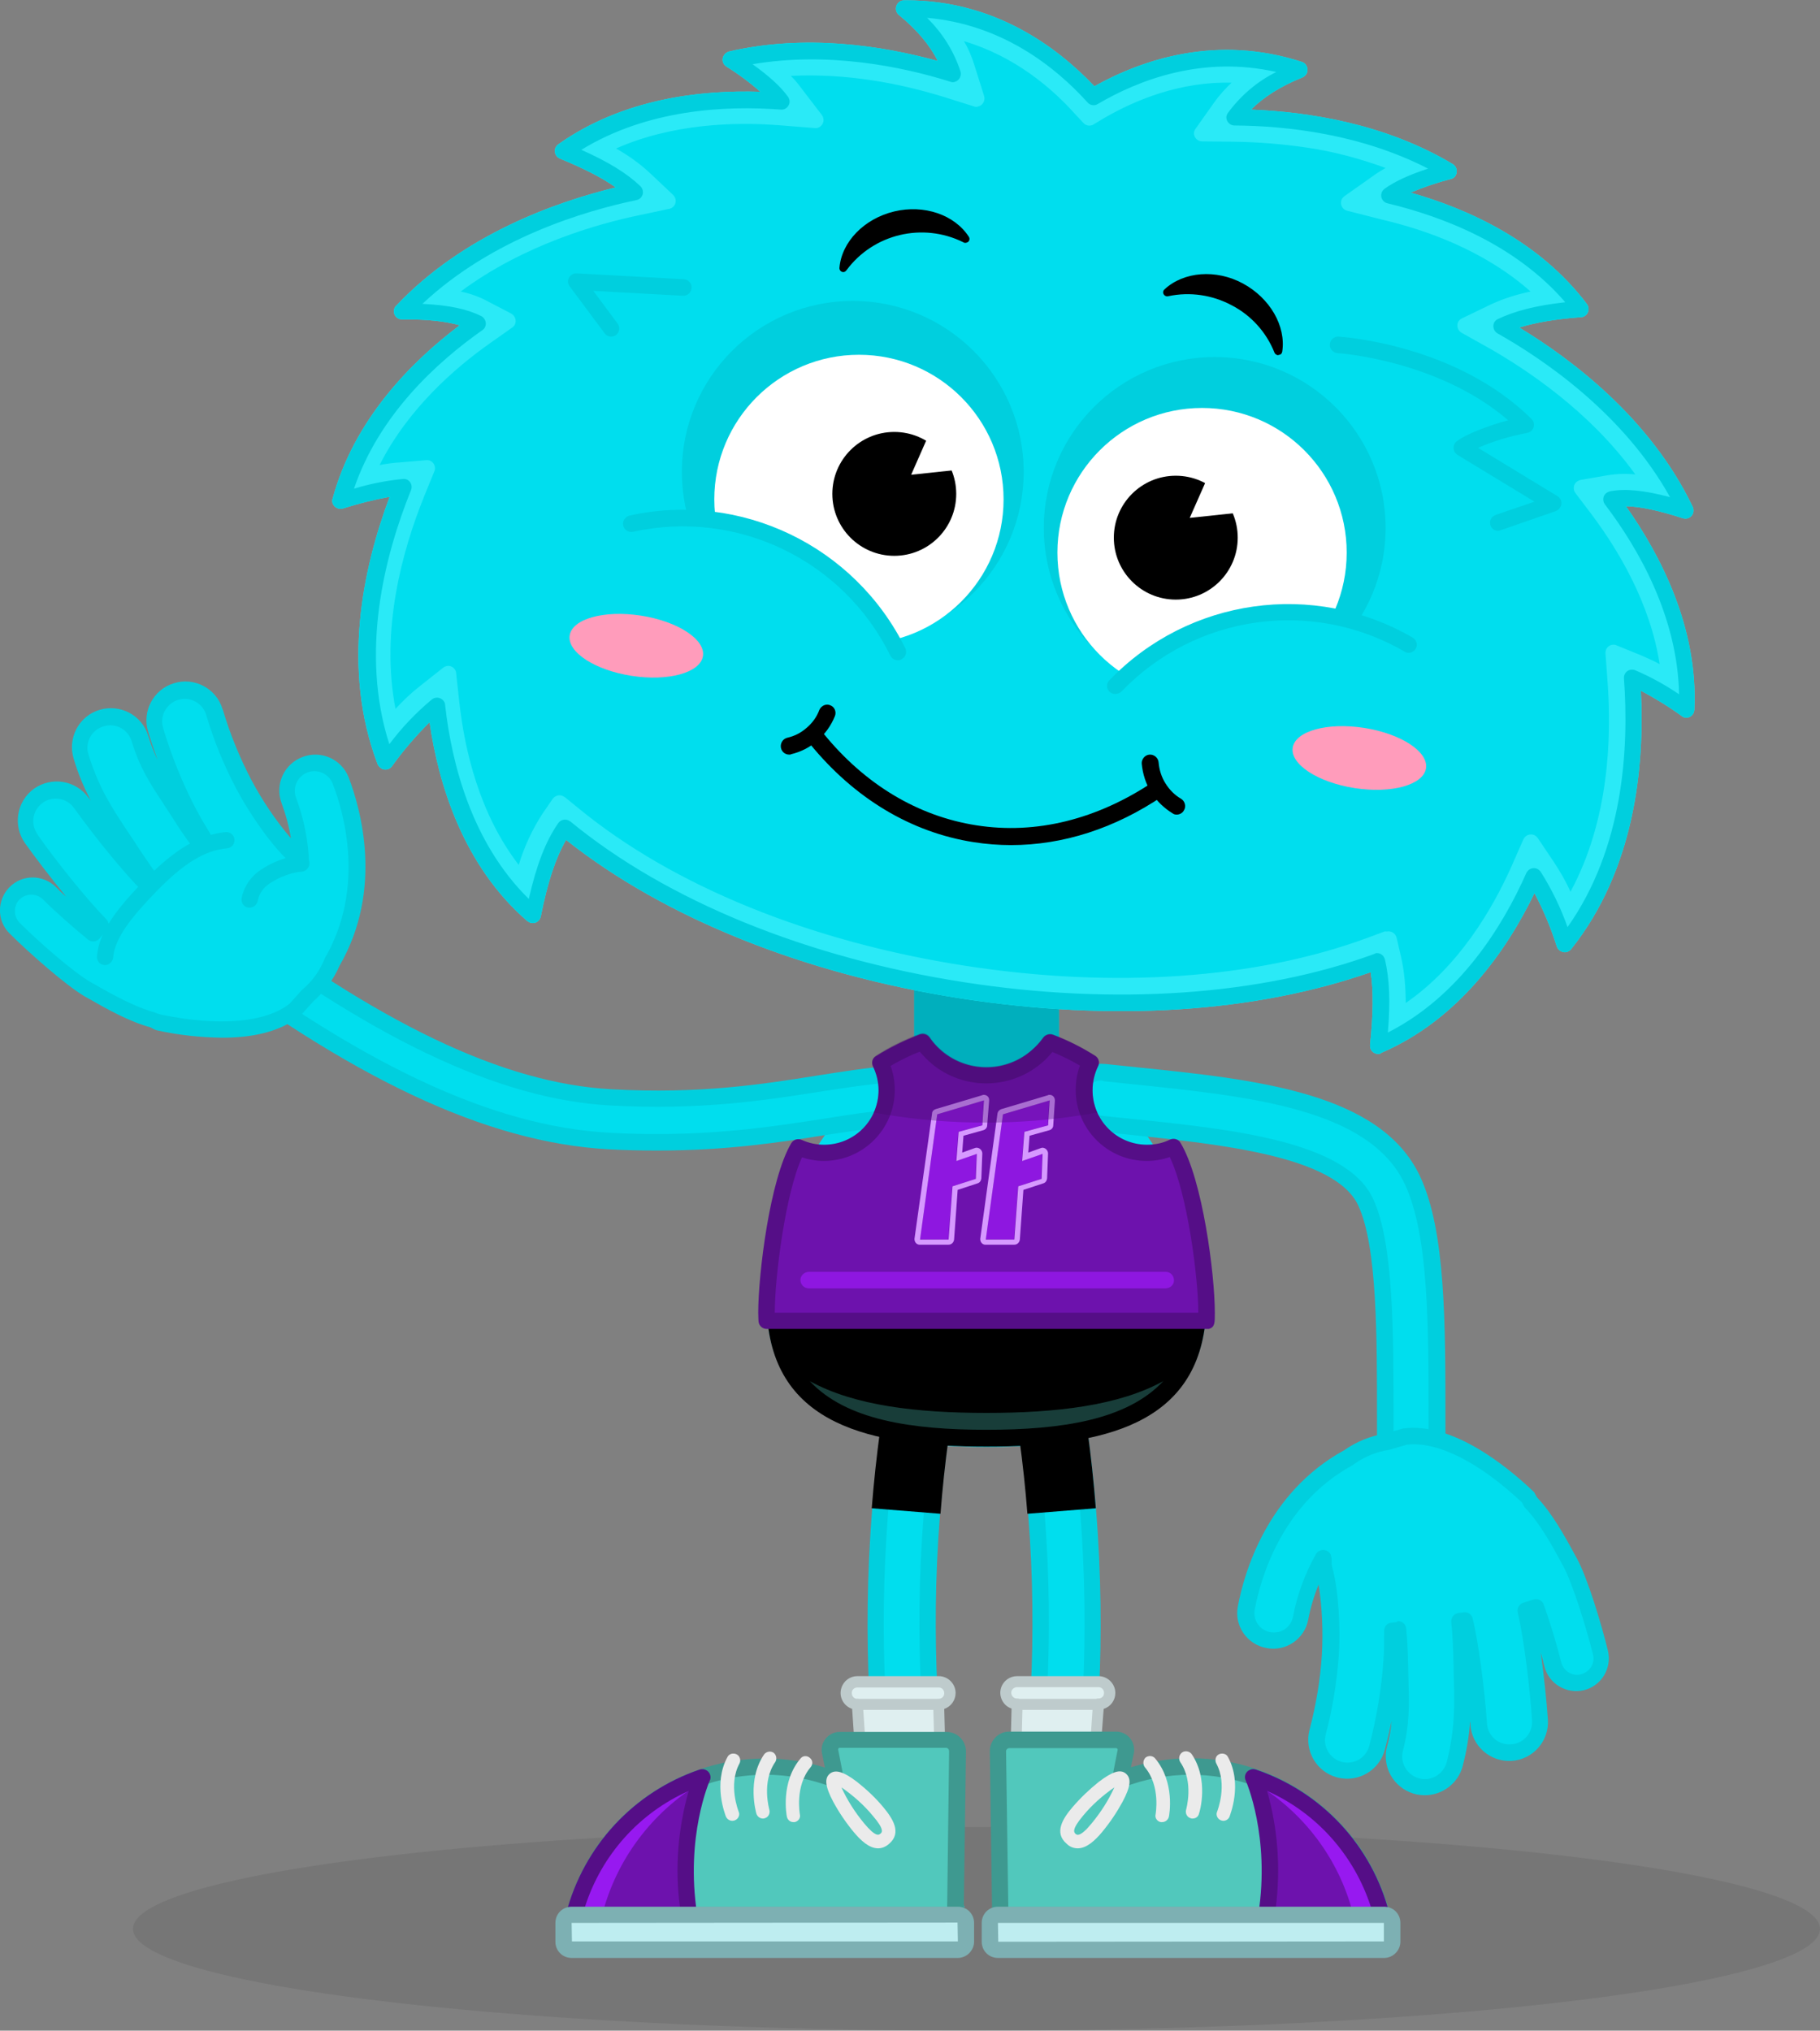 <?xml version="1.0" encoding="utf-8"?>
<!-- Generator: Adobe Illustrator 25.4.1, SVG Export Plug-In . SVG Version: 6.00 Build 0)  -->
<svg version="1.1" id="Layer_1" xmlns="http://www.w3.org/2000/svg" xmlns:xlink="http://www.w3.org/1999/xlink" x="0px" y="0px"
	 viewBox="0 0 561.2 626.2" style="enable-background:new 0 0 561.2 626.2;" xml:space="preserve">
<rect x="0" y="0" width="561.2" height="626.2" fill="#808080" stroke="none"/>
<style type="text/css">
	.st0{fill:#00DEEE;}
	.st1{fill:#00CFDE;}
	.st2{fill:#00AFBD;}
	.st3{opacity:8.000000e-02;enable-background:new    ;}
	.st4{fill:#183D39;}
	.st5{fill:#6D12AD;}
	.st6{fill:#8E17E0;}
	.st7{fill:#D699FF;}
	.st8{fill:#550E87;}
	.st9{fill:#2AEAF7;}
	.st10{fill:#FFFFFF;}
	.st11{fill:#FF9CBB;}
	.st12{opacity:0.3;}
	.st13{clip-path:url(#SVGID_00000036212813417414504050000007669580489845563322_);}
	.st14{fill:#3F0A63;}
	.st15{fill:#DFEFF0;}
	.st16{fill:#BECBCC;}
	.st17{fill:#51C8BC;}
	.st18{fill:#3E9990;}
	.st19{fill:#EBEBEB;}
	.st20{fill:#9719F0;}
	.st21{fill:#BEEDF0;}
	.st22{fill:#7DB0B3;}
</style>
<g>
	<path id="Path_5474" class="st0" d="M372,401.4c0,36.3-30.4,44.8-67.8,44.8s-67.8-8.4-67.8-44.8s33.5-83.8,67.8-83.8
		C337.2,317.6,372,365.1,372,401.4z"/>
	<rect id="Rectangle_503" x="284.4" y="302.7" class="st0" width="39.6" height="105.8"/>
	<path id="Path_5475" class="st1" d="M324,411.1h-39.6c-1.4,0-2.5-1.1-2.5-2.5V302.7c0-1.4,1.1-2.5,2.5-2.5H324
		c1.4,0,2.5,1.1,2.5,2.5l0,0v105.9C326.5,410,325.4,411.1,324,411.1L324,411.1z M286.9,406h34.5V305.2h-34.5V406z"/>
	<path id="Rectangle_504" class="st2" d="M283.4,300.2H325c0.8,0,1.5,0.7,1.5,1.5v107.9c0,0.8-0.7,1.5-1.5,1.5h-41.6
		c-0.8,0-1.5-0.7-1.5-1.5V301.7C281.9,300.9,282.5,300.2,283.4,300.2z"/>
	<ellipse id="Ellipse_206" class="st3" cx="301.1" cy="594.8" rx="260.1" ry="31.4"/>
	<path id="Path_5476" class="st0" d="M286,588.6c-3.6,0-6.8-2.5-7.7-6c-0.8-3-18.3-75.2-0.1-165.6c0.8-4.3,5-7.1,9.3-6.3
		c4.3,0.8,7.1,5,6.3,9.3v0.1c-17.5,86.9-0.3,157.9-0.1,158.6c1.1,4.3-1.5,8.6-5.8,9.6C287.3,588.5,286.6,588.6,286,588.6L286,588.6z
		"/>
	<path id="Path_5477" class="st1" d="M286,591.1c-4.8,0-9-3.3-10.1-7.9c-0.8-3.1-18.4-75.8-0.1-166.7c1.1-5.7,6.7-9.3,12.3-8.2
		c5.7,1.1,9.3,6.7,8.2,12.3l0,0c-17.3,86.2-0.3,156.8-0.1,157.5c1.4,5.6-2,11.3-7.6,12.7C287.7,591,286.8,591.1,286,591.1L286,591.1
		z M286,413.1c-2.6,0-4.8,1.8-5.3,4.3c-18.1,89.8-0.7,161.5,0.1,164.5c0.7,2.9,3.7,4.6,6.6,3.9c2.9-0.7,4.6-3.6,3.9-6.5
		c-0.2-0.7-17.5-72.3,0.1-159.7c0.6-2.9-1.3-5.8-4.2-6.4C286.7,413.2,286.3,413.1,286,413.1L286,413.1z"/>
	<path id="Path_5478" d="M290,466.8l-21.2-1.7c1.3-16.3,3.5-32.6,6.7-48.7l20.8,4.2C293.3,435.9,291.2,451.3,290,466.8z"/>
	<path id="Path_5479" class="st0" d="M297.4,588.1c-6.3-17.8-28.1-31-54-31s-47.6,13.1-54,31H297.4z"/>
	<path id="Path_5480" class="st0" d="M320.9,588.6c-4.4,0-7.9-3.5-7.9-7.9c0-0.6,0.1-1.3,0.2-1.9c0.2-0.7,17.4-71.9-0.1-158.6
		c-0.9-4.3,1.9-8.5,6.2-9.3s8.5,1.9,9.3,6.2l0,0c18.2,90.4,0.7,162.5-0.1,165.6C327.7,586.1,324.5,588.6,320.9,588.6z"/>
	<path id="Path_5481" class="st1" d="M320.9,591.1c-5.8,0-10.5-4.7-10.5-10.5c0-0.9,0.1-1.7,0.3-2.5c0.2-0.7,17.2-71.5-0.1-157.5
		c-1.1-5.7,2.5-11.2,8.2-12.3s11.2,2.5,12.3,8.2c18.3,90.9,0.7,163.6-0.1,166.7C329.9,587.8,325.7,591.1,320.9,591.1z M320.9,413.1
		c-0.4,0-0.7,0-1.1,0.1c-2.9,0.6-4.8,3.4-4.2,6.4l0,0c17.5,87.3,0.2,159,0.1,159.7c-0.7,2.9,1,5.8,3.9,6.6c2.9,0.7,5.8-1,6.6-3.9
		v-0.1c0.7-3,18.1-74.7,0.1-164.5C325.6,415,323.4,413.1,320.9,413.1L320.9,413.1z"/>
	<path id="Path_5482" d="M316.8,466.8c-1.2-15.5-3.3-30.9-6.4-46.2l20.8-4.2c3.2,16.1,5.4,32.3,6.7,48.7L316.8,466.8z"/>
	<path id="Path_5483" d="M236.5,405.3c2.1,34,31.6,40.8,67.7,40.8s65.5-6.8,67.7-40.8H236.5z"/>
	<path id="Path_5484" class="st4" d="M304.2,435.7c-21.4,0-40.7-2.2-54.5-9.8c11.2,12,31.4,15,54.5,15s43.3-3,54.5-15
		C344.9,433.5,325.6,435.7,304.2,435.7z"/>
	<path id="Path_5485" class="st0" d="M435.2,467.5c-4.3,0-7.9-3.5-7.9-7.8c-0.1-7-0.1-14.1-0.1-21c0-26.9,0.1-54.8-6.1-67.9
		c-7.7-16.5-42.2-20-72.7-23.2c-3.3-0.3-6.5-0.7-9.7-1c-4.4-0.5-7.5-4.4-7-8.8c0.5-4.3,4.4-7.5,8.7-7c3.2,0.3,6.4,0.7,9.6,1
		c36.4,3.8,74,7.7,85.4,32.3c7.6,16.4,7.6,44.7,7.6,74.7c0,6.9,0,14,0.1,20.8c0.1,4.4-3.4,8-7.8,8
		C435.3,467.5,435.3,467.5,435.2,467.5z"/>
	<path id="Path_5486" class="st1" d="M435.2,470c-5.7,0-10.4-4.6-10.5-10.3c-0.1-7-0.1-14.2-0.1-21.1c0-26.7,0.1-54.2-5.8-66.9
		c-7.1-15.2-42.3-18.8-70.7-21.8c-3.3-0.3-6.5-0.7-9.7-1c-5.7-0.6-9.9-5.7-9.3-11.5c0.6-5.7,5.7-9.9,11.5-9.3c0.1,0,0.1,0,0.2,0
		c3.2,0.3,6.4,0.7,9.6,1c37.1,3.8,75.4,7.8,87.5,33.7c7.9,16.9,7.8,45.5,7.8,75.7c0,6.8,0,13.9,0.1,20.8c0.1,5.8-4.5,10.5-10.3,10.6
		l0,0L435.2,470L435.2,470z M339.6,333.2c-3,0-5.4,2.4-5.4,5.4c0,2.8,2.1,5.1,4.8,5.4c3.2,0.3,6.4,0.7,9.7,1
		c31.1,3.2,66.5,6.9,74.7,24.7c6.4,13.7,6.3,41.8,6.3,69c0,6.9,0,14,0.1,21c0,3,2.4,5.3,5.4,5.3v2.5V465c3,0,5.4-2.4,5.4-5.4l0,0
		c-0.1-6.9-0.1-14-0.1-20.8c0-29.7,0.1-57.8-7.3-73.6c-10.9-23.3-47.7-27.1-83.4-30.8c-3.2-0.3-6.4-0.7-9.6-1
		C340,333.2,339.8,333.2,339.6,333.2z"/>
	<path id="Path_5487" class="st0" d="M202.8,352.3c-4.8,0-9.8-0.1-15.1-0.4c-36.8-2-78.2-21.5-130.1-61.3c-3-2.3-3.5-6.5-1.3-9.4
		c2.3-3,6.5-3.5,9.4-1.3l0,0c49.7,38.1,88.7,56.7,122.7,58.5c27.3,1.5,46.7-1.5,63.8-4.2c7.7-1.2,15-2.3,22.3-3
		c3.7-0.3,6.9,2.5,7.2,6.2c0.3,3.7-2.4,6.9-6.1,7.2c-6.8,0.6-13.9,1.7-21.3,2.8C239.8,349.8,223.8,352.3,202.8,352.3z"/>
	<path id="Path_5488" class="st1" d="M202.8,354.8c-5,0-10.1-0.1-15.3-0.4c-37.4-2.1-79.2-21.7-131.5-61.8c-4-3.1-4.8-9-1.6-13
		c3.1-4,8.9-4.8,12.9-1.7c49.3,37.7,87.8,56.2,121.3,58c27,1.5,46.3-1.5,63.2-4.2c7.7-1.2,15.1-2.4,22.5-3c5.1-0.4,9.5,3.5,9.9,8.6
		c0.4,5-3.3,9.4-8.4,9.9c-6.7,0.6-13.7,1.7-21.2,2.8C240.3,352.3,224,354.8,202.8,354.8z M61.7,281c-2.3,0-4.2,1.9-4.2,4.2
		c0,1.3,0.6,2.5,1.6,3.3c51.5,39.5,92.4,58.8,128.7,60.8c5.1,0.3,10.1,0.4,15,0.4c20.8,0,36.9-2.5,51.1-4.7
		c7.5-1.2,14.6-2.3,21.5-2.9c2.3-0.2,4-2.2,3.8-4.5s-2.3-4-4.6-3.8c-7.2,0.6-14.4,1.7-22.1,2.9c-17.2,2.7-36.8,5.7-64.3,4.2
		c-34.5-1.9-74-20.7-124.1-59.1C63.5,281.3,62.6,281,61.7,281L61.7,281z"/>
	<path id="Path_5489" class="st0" d="M105.1,240.8c-1.6-4.4-6.5-6.7-11-5.1s-6.7,6.5-5.1,11c0,0.1,0.1,0.1,0.1,0.2
		c2.3,6.2,3.6,12.7,3.9,19.3l-0.3-0.4c-0.5-0.9-1.1-1.7-1.8-2.3c-5.3-4.8-11.9-14.7-15.5-21.6c-3.7-7.1-6.7-14.5-9-22.2
		c-1.5-5-6.8-7.9-11.8-6.4s-7.9,6.8-6.4,11.8c0,0,0,0,0,0.1c2.6,8.8,6.1,17.4,10.4,25.5c1.1,2.1,2.6,4.8,4.5,7.8l-1.4,1.1
		c-2.2-2.9-4.2-6-6.4-9.3l-2.6-4c-3.8-5.7-7-10.7-9.4-18.5c-1.5-5-6.8-7.8-11.9-6.3c-5,1.5-7.8,6.8-6.3,11.9
		c3.2,10.4,7.5,17,11.7,23.4l2.6,3.9c2.3,3.6,4.8,7.3,7.6,11l-1.3,1c-4.8-4.7-14.2-16.1-20.4-24.9c-3-4.3-8.9-5.3-13.2-2.3
		s-5.3,8.9-2.3,13.2c0,0,0,0,0,0.1c5.3,7.5,14.7,19.5,21.5,26.4c-0.8,0.8-1.5,1.6-2.1,2.5c-4.3-3.4-9.7-8.2-13.7-12.2
		c-2.9-3-7.7-3.2-10.7-0.3c-3,2.9-3.2,7.7-0.3,10.7c0.1,0.1,0.2,0.2,0.4,0.3c5.9,5.8,17,15.6,22.6,18.8l0.9,0.5
		c6.4,3.7,13.1,7.4,19.2,8.9l1.4,0.8c16.9,3.6,33.4,3.3,42.2-4l3.7-4.1c3.3-2.8,5.8-6.3,7.5-10.3
		C115.4,274.3,108.7,250.2,105.1,240.8z"/>
	<path id="Path_5490" class="st1" d="M68.5,320c-6.8-0.1-13.5-0.8-20.2-2.3c-0.3-0.1-0.6-0.2-0.8-0.3l-1.1-0.6
		c-6.4-1.7-13.4-5.6-19.5-9.1l-0.9-0.5c-6-3.6-17.3-13.6-23-19.3c-4-3.9-4-10.3-0.1-14.3s10.3-4,14.3-0.1l0,0c1,1,2,2,3.2,3
		c-4.7-5.7-9.4-11.9-12.7-16.5c-3.8-5.4-2.6-12.9,2.8-16.8c5.4-3.8,12.9-2.6,16.8,2.8c0,0,0,0.1,0.1,0.1c0.2,0.3,0.4,0.5,0.6,0.8
		c-2.2-4.2-4-8.5-5.3-13c-1.9-6.3,1.6-13.1,8-15c6.3-1.9,13.1,1.6,15,8c0.8,2.6,1.8,5.1,2.9,7.5c-1-2.8-2-5.7-2.9-8.7
		c-2-6.3,1.6-13.1,7.9-15c6.3-2,13.1,1.6,15,7.9c0,0.1,0,0.1,0.1,0.2c2.2,7.5,5.2,14.8,8.8,21.7c3.4,6.4,7.5,12.5,12.2,18
		c-0.6-3.7-1.6-7.4-2.9-10.9c-2.1-5.7,0.8-12.1,6.6-14.2c5.6-2.1,11.9,0.7,14.1,6.3l0,0c3.7,9.7,10.8,34.6-2.8,58.1
		c-1.8,4.2-4.6,7.9-8,10.9l-3.6,4c-0.1,0.1-0.2,0.2-0.3,0.3C86.4,318.4,77.3,320,68.5,320z M49.8,312.9c17.8,3.7,32.2,2.4,39.5-3.4
		l3.6-4c0.1-0.1,0.2-0.2,0.3-0.3c3-2.5,5.3-5.7,6.8-9.3c0-0.1,0.1-0.2,0.1-0.3c12.6-21.6,6-44.9,2.5-53.9l0,0
		c-1.2-3.1-4.7-4.7-7.8-3.5s-4.7,4.7-3.5,7.8l0,0c2.4,6.5,3.8,13.3,4,20.2c0,1.4-1.1,2.6-2.5,2.6c-0.8,0-1.5-0.3-2-0.9l-0.3-0.4
		c-0.1-0.1-0.2-0.3-0.3-0.4c-0.3-0.6-0.8-1.2-1.3-1.7c-5.5-5-12.4-15.2-16.1-22.3c-3.8-7.2-6.9-14.8-9.2-22.6
		c-1.1-3.7-5-5.8-8.6-4.7c-3.7,1.1-5.8,5-4.7,8.6c0,0,0,0,0,0.1c2.6,8.7,6,17.1,10.2,25.1c1.2,2.3,2.8,5,4.4,7.6
		c0.7,1.1,0.4,2.5-0.5,3.3l-1.4,1.1c-0.5,0.4-1.2,0.6-1.9,0.6c-0.7-0.1-1.3-0.4-1.7-1c-2.4-3.1-4.5-6.3-6.5-9.5l-2.6-4
		c-3.9-5.9-7.2-10.9-9.7-19.1c-1.1-3.7-5-5.8-8.7-4.6c-3.7,1.1-5.8,5-4.6,8.7l0,0c3.1,10.1,7.3,16.5,11.4,22.7l2.6,3.9
		c2.2,3.4,4.7,7.2,7.5,10.9c0.8,1.1,0.7,2.6-0.4,3.5l-1.3,1c-1,0.8-2.4,0.8-3.4-0.1c-5-4.9-14.5-16.5-20.7-25.2
		c-2.1-3.2-6.4-4.1-9.6-2s-4.1,6.4-2,9.6c0.1,0.1,0.2,0.2,0.2,0.4c5.3,7.6,14.6,19.3,21.2,26.1c0.9,1,1,2.5,0,3.5
		c-0.7,0.7-1.3,1.5-2,2.3c-0.4,0.5-1,0.9-1.7,1s-1.4-0.1-1.9-0.5c-4.5-3.7-10-8.5-13.9-12.4c-2-2-5.2-2-7.2-0.1s-2,5.2-0.1,7.2
		l0.1,0.1c5.6,5.6,16.7,15.4,22.1,18.4l0.9,0.5c5.9,3.4,12.7,7.1,18.6,8.7c0.2,0.1,0.5,0.2,0.7,0.3L49.8,312.9z"/>
	<path id="Path_5491" class="st0" d="M384.3,495.6c-0.9,4.6,2.2,9.1,6.8,10s9.1-2.2,10-6.8l0,0c1.2-6.5,3.5-12.7,6.8-18.5l0.1,0.5
		c-0.1,1,0.1,2,0.3,2.9c2,6.9,2.5,18.8,1.9,26.6c-0.5,8-1.9,15.9-3.9,23.6c-1.4,5,1.6,10.3,6.6,11.7s10.3-1.6,11.7-6.6
		c0-0.1,0-0.1,0.1-0.2c2.4-8.9,3.9-18,4.5-27.2c0.2-2.3,0.3-5.5,0.2-9l1.7-0.2c0.4,3.7,0.5,7.3,0.6,11.3l0.1,4.8
		c0.2,6.8,0.4,12.8-1.6,20.7c-1.4,5.1,1.6,10.3,6.7,11.6c5.1,1.4,10.3-1.6,11.6-6.7c0-0.1,0-0.1,0.1-0.2c2.7-10.6,2.5-18.4,2.2-26.1
		l-0.1-4.7c-0.1-4.3-0.2-8.7-0.7-13.4l1.6-0.2c1.6,6.5,3.7,21.1,4.3,31.9c0.3,5.2,4.8,9.2,10,8.9s9.2-4.8,8.9-10v-0.1
		c-0.6-9.2-2.3-24.3-4.5-33.7c1.1-0.3,2.1-0.6,3.1-1c1.8,5.2,3.9,12,5.3,17.6c1,4.1,5,6.6,9.1,5.6s6.6-5,5.6-9.1v-0.1
		c-1.9-8-6.3-22.2-9.4-27.9l-0.5-0.9c-3.5-6.5-7.3-13.1-11.7-17.7l-0.7-1.4c-12.6-11.9-26.7-20.3-38-18.7l-5.4,1.6
		c-4.2,0.7-8.3,2.3-11.8,4.8C393,461.6,386.1,485.7,384.3,495.6z"/>
	<path id="Path_5492" class="st1" d="M439.3,553.6c-6.6,0-12-5.4-12-12c0-1,0.1-2,0.4-3c0.7-2.6,1.2-5.3,1.4-7.9
		c-0.6,2.9-1.3,5.9-2.1,8.9c-1.7,6.4-8.3,10.2-14.7,8.5s-10.2-8.3-8.5-14.7l0,0c2-7.6,3.3-15.3,3.8-23.1c0.4-7.3,0.1-14.5-1-21.7
		c-1.4,3.5-2.5,7.1-3.2,10.8c-1.1,6-6.9,10-12.9,8.8c-6-1.1-10-6.9-8.8-12.9c1.9-10.2,9-35.1,32.8-48.1c3.7-2.6,8-4.4,12.6-5.1
		l5.2-1.5c0.1,0,0.2-0.1,0.4-0.1c15-2,31.6,11.3,40.1,19.4c0.2,0.2,0.4,0.4,0.5,0.7l0.6,1.1c4.6,4.8,8.5,11.8,11.8,17.9l0.5,0.9
		c3.4,6.2,7.7,20.7,9.6,28.5c1.3,5.4-2,10.9-7.4,12.2s-10.9-2-12.2-7.4c-0.3-1.3-0.7-2.8-1.1-4.2c1,7.3,1.8,15,2.2,20.7
		c0.4,6.6-4.6,12.3-11.2,12.7s-12.3-4.6-12.7-11.2c0-0.3,0-0.6-0.1-1c-0.3,4.7-1.1,9.3-2.3,13.9
		C449.6,549.9,444.8,553.6,439.3,553.6z M431.1,499.9c1.3,0,2.4,1,2.5,2.3c0.4,3.9,0.5,7.7,0.6,11.5l0.1,4.8
		c0.2,7,0.4,13.1-1.7,21.4c-1,3.7,1.3,7.5,5,8.5s7.5-1.3,8.5-5c2.6-10.2,2.4-17.9,2.2-25.3l-0.1-4.7c-0.1-4.2-0.2-8.5-0.7-13.2
		c-0.1-1.4,0.8-2.6,2.2-2.8l1.6-0.2c1.3-0.2,2.5,0.6,2.8,1.9c1.7,6.8,3.7,21.6,4.4,32.3c0.2,3.8,3.5,6.8,7.4,6.5
		c3.8-0.2,6.8-3.5,6.5-7.4l0,0c-0.6-9.2-2.3-24.1-4.4-33.3c-0.3-1.3,0.5-2.6,1.8-3c1-0.3,1.9-0.6,2.9-0.9c1.3-0.5,2.8,0.1,3.3,1.4
		v0.1c2,5.5,4.1,12.5,5.4,17.8c0.7,2.7,3.4,4.4,6.1,3.7s4.4-3.4,3.7-6.1l0,0c-1.9-7.7-6.2-21.8-9.2-27.3l-0.5-0.9
		c-3.2-6-7-12.7-11.3-17.1c-0.2-0.2-0.3-0.4-0.4-0.6l-0.5-1c-13.3-12.5-26.1-18.9-35.5-17.8l-5.2,1.5c-0.1,0-0.2,0.1-0.4,0.1
		c-3.8,0.6-7.5,2.1-10.7,4.4c-0.1,0.1-0.2,0.1-0.2,0.2c-22.1,11.9-28.6,35.1-30.4,44.6l0,0c-0.6,3.3,1.5,6.4,4.8,7s6.4-1.5,7-4.8
		l0,0c1.3-6.8,3.7-13.3,7.1-19.3c0.7-1.2,2.3-1.6,3.5-0.9c0.7,0.4,1.1,1,1.2,1.8l0.1,0.5c0,0.2,0,0.3,0,0.5c0,0.7,0,1.5,0.2,2.2
		c2,7.1,2.6,19.5,2,27.4c-0.6,8.1-1.9,16.2-4,24.1c-1,3.7,1.2,7.5,4.9,8.5c3.7,1,7.5-1.2,8.5-4.9c2.3-8.7,3.8-17.7,4.4-26.7
		c0.2-2.5,0.2-5.7,0.2-8.8c0-1.3,0.9-2.4,2.2-2.5l1.7-0.2C430.9,499.9,431,499.9,431.1,499.9L431.1,499.9z M384.3,495.6L384.3,495.6
		z"/>
	<path id="Path_5493" class="st5" d="M372,404.8c0-12.1-3.9-40.8-10.2-51.2c-9.6,4.5-21.2,0.4-25.7-9.2c-2.5-5.3-2.5-11.5,0.1-16.7
		c-4-2.5-8.1-4.6-12.5-6.3c-7.5,10.8-22.3,13.5-33.1,6c-2.4-1.6-4.4-3.7-6.1-6.1c-4.6,1.7-8.9,3.8-13,6.4c4.7,9.6,0.7,21.2-8.9,25.8
		c-5.2,2.5-11.2,2.6-16.4,0.2c-6.1,10.4-9.8,39-9.8,51c0,1.9,0.1,3.8,0.3,5.7c-0.1-1-0.2-2.1-0.2-3.2H372
		C372,406.4,372.1,405.6,372,404.8z"/>
	<g id="Group_1960" transform="translate(281.995 337.625)">
		<g id="Group_1958" transform="translate(0)">
			<path id="Path_5494" class="st6" d="M1.7,44.5L7,6l14.3-4.3l-0.5,7.7l-7.3,2l-0.7,9l6.3-2.2l-0.3,7.7l-7.2,2.3l-1.2,16.4
				L1.7,44.5z"/>
			<path id="Path_5495" class="st7" d="M21.4,1.7L21.4,1.7 M21.4,1.7l-0.5,7.7l-7.3,2l-0.7,9l6.3-2.2l-0.3,7.7l-7.2,2.3l-1.2,16.4
				H1.7L7,6L21.4,1.7 M21.4,0L21.4,0c-0.2,0-0.4,0-0.5,0.1L6.5,4.4C5.9,4.6,5.4,5.1,5.4,5.8L0,44.3c-0.1,0.9,0.5,1.8,1.4,1.9
				c0.1,0,0.2,0,0.2,0h8.9c0.9,0,1.6-0.7,1.7-1.6l1.1-15.3l6.1-2c0.7-0.2,1.1-0.8,1.2-1.5l0.3-7.7c0-0.9-0.7-1.7-1.6-1.8
				c0,0,0,0-0.1,0c-0.2,0-0.4,0-0.6,0.1l-3.9,1.4l0.4-5.2l6.1-1.7c0.7-0.2,1.2-0.8,1.2-1.5L23,1.9c0-0.1,0-0.2,0-0.2
				C23.1,0.7,22.3,0,21.4,0L21.4,0L21.4,0L21.4,0z M21.4,3.4L21.4,3.4z"/>
		</g>
		<g id="Group_1959" transform="translate(20.275)">
			<path id="Path_5496" class="st6" d="M1.7,44.5L7,6l14.3-4.3l-0.5,7.7l-7.3,2l-0.7,9l6.3-2.2l-0.3,7.7l-7.2,2.3l-1.2,16.4
				L1.7,44.5z"/>
			<path id="Path_5497" class="st7" d="M21.4,1.7L21.4,1.7 M21.4,1.7l-0.5,7.7l-7.3,2l-0.7,9l6.3-2.2l-0.3,7.7l-7.2,2.3l-1.2,16.4
				H1.7L7,6L21.4,1.7 M21.4,0L21.4,0c-0.2,0-0.4,0-0.5,0.1L6.5,4.4C5.9,4.6,5.4,5.1,5.3,5.8L0,44.3c-0.1,0.9,0.5,1.8,1.4,1.9
				c0.1,0,0.2,0,0.2,0h8.9c0.9,0,1.6-0.7,1.7-1.6l1.1-15.3l6.1-2c0.7-0.2,1.1-0.8,1.2-1.5l0.3-7.7c0-0.9-0.7-1.7-1.6-1.8
				c-0.2,0-0.4,0-0.6,0.1l-3.9,1.4l0.4-5.2l6.1-1.7c0.7-0.2,1.2-0.8,1.2-1.5L23,1.9c0-0.1,0-0.2,0-0.2C23,0.7,22.3,0,21.4,0L21.4,0
				L21.4,0L21.4,0z M21.4,3.4L21.4,3.4z"/>
		</g>
	</g>
	<path id="Path_5498" class="st8" d="M371.9,409.8H236.4c-1.3,0-2.4-1-2.5-2.3c0-0.3-0.1-1.1-0.1-2.7c0-11.9,3.6-41.2,10.2-52.3
		c0.7-1.1,2-1.5,3.2-1c2.2,1,4.5,1.5,6.9,1.5c9.3,0,16.8-7.5,16.8-16.8c0-2.5-0.6-5-1.7-7.3c-0.6-1.2-0.2-2.6,0.9-3.2
		c4.3-2.7,8.8-4.9,13.5-6.7c1.1-0.4,2.3,0,3,0.9c6.6,9.7,19.9,12.2,29.6,5.5c2.1-1.5,4-3.3,5.5-5.4c0.7-0.9,1.9-1.3,3-0.9
		c4.5,1.7,8.9,3.9,13,6.5c1.1,0.7,1.5,2.1,0.9,3.2c-1.1,2.3-1.7,4.8-1.7,7.4c0,9.3,7.5,16.8,16.8,16.8c2.5,0,4.9-0.5,7.1-1.6
		c1.2-0.5,2.6-0.1,3.2,1c6.8,11.2,10.6,40.5,10.6,52.5c0,3.1,0,4.3-1.8,4.9C372.4,409.8,372.2,409.8,371.9,409.8z M238.9,404.8
		h130.6c0-10.9-3.4-36.8-8.8-48c-2.3,0.8-4.7,1.2-7.1,1.2c-12.1,0-21.9-9.8-21.9-21.9c0-2.5,0.4-5.1,1.3-7.5c-2.7-1.6-5.6-3-8.5-4.2
		c-9.2,11.3-25.8,12.9-37,3.8c-1.4-1.2-2.7-2.5-3.9-3.9c-3.1,1.2-6.1,2.7-9,4.4c0.9,2.4,1.3,4.9,1.3,7.4c0,12.1-9.8,21.9-21.9,21.9
		c-2.3,0-4.6-0.4-6.7-1.1C242.2,368,238.9,393.8,238.9,404.8L238.9,404.8z"/>
	<path id="Path_5499" class="st6" d="M359.5,397.3H249.4c-1.4,0-2.5-1.1-2.6-2.5c0-1.4,1.1-2.5,2.5-2.6h0.1h110.1
		c1.4,0,2.5,1.2,2.5,2.6C362,396.2,360.9,397.2,359.5,397.3z"/>
	<g id="Group_1966" transform="translate(102.454 0)">
		<path id="Path_5500" class="st0" d="M417.6,218.8c1.2-26.1-11.4-49.1-23.4-64.9c5.2-0.9,12-0.1,23,3.5
			c-13.9-29-40.5-47.6-56.9-56.8c5.6-2.7,13-4.4,24.6-5.3c-15.7-20.8-40-30.5-59.2-35c3.9-2.7,9.5-5.1,18.5-7.5
			C322,39.7,296.8,36.4,278,36.3c4.2-6,10.7-10.9,20.1-14.7c-26.5-8.7-49.6,0.1-63.7,8.3c-10.9-12.1-30.3-27.5-58.2-27.2
			c7.8,6.5,12.5,13.1,14.7,20.1c-18-5.6-43-10.1-68.1-4.3c7.8,5,12.5,9,15.4,12.8c-19.7-1.5-45.7,0.4-67,15.4
			C81.9,50.8,88.5,54.8,93,59c-18.5,3.9-49.5,13.5-71.5,36.9c11.6,0,18.3,1.2,23,3.7c-16.2,11.4-35.2,29.5-42,54.8
			c7.9-2.5,14-3.8,19.1-4.2c-8.4,20.7-17,53.7-5.2,84.6c5.9-8,10.9-13.4,15.5-17.1c2.3,20.5,9.5,46.7,29.9,64.4
			c2.6-13,5.6-21,9.6-26.8c30.3,24.8,73.4,42.5,122.8,50.2c47.4,7.4,92.2,4.2,127.9-8.9c1.5,6.4,1.7,14.4,0.4,26
			c24.8-10.7,39.6-33.5,48-52.3c3.3,4.9,6.4,11.6,9.6,21c20.7-25.9,22.4-59.9,20.7-82.2C405.5,211,410.9,214.1,417.6,218.8z"/>
		<path id="Path_5501" class="st0" d="M394.3,153.9c5.2-0.9,12-0.1,23,3.5c-13.9-29-40.5-47.6-56.9-56.8c5.6-2.7,13-4.4,24.6-5.3
			c-15.7-20.8-40-30.5-59.2-35c3.9-2.7,9.5-5.1,18.5-7.5c-22.2-13.1-47.4-16.4-66.2-16.5c4.2-6,10.7-10.9,20.1-14.7
			c-26.5-8.7-49.6,0.1-63.7,8.3c-10.9-12.1-30.3-27.5-58.2-27.2c7.8,6.5,12.5,13.1,14.7,20.1c-18-5.6-43-10.1-68.1-4.3
			c7.8,5,12.5,9,15.4,12.8c-19.7-1.5-45.7,0.4-67,15.4C81.9,50.8,88.5,54.8,93,59c-18.5,3.9-49.5,13.5-71.5,36.9
			c11.6,0,18.3,1.2,23,3.7c-16.2,11.4-35.2,29.5-42,54.8c7.9-2.5,14-3.8,19.1-4.2c-5,12.4-10.1,29.1-10.9,47.1
			c50.9,37.2,113.4,63.7,182.9,74.5c72.3,11.2,142.5,3.9,204.1-18.1c3.9-16.2,4-32.3,3-44.7c4.7,1.9,10.1,5,16.9,9.8
			C418.8,192.7,406.2,169.7,394.3,153.9z"/>
		<g id="Group_1961">
			<path id="Path_5502" class="st9" d="M417.6,218.8c1.2-26.1-11.4-49.1-23.4-64.9c5.2-0.9,12-0.1,23,3.5
				c-13.9-29-40.5-47.6-56.9-56.8c5.6-2.7,13-4.4,24.6-5.3c-15.7-20.8-40-30.5-59.2-35c3.9-2.7,9.5-5.1,18.5-7.5
				C322,39.7,296.8,36.4,278,36.3c4.2-6,10.7-10.9,20.1-14.7c-26.5-8.7-49.6,0.1-63.7,8.3c-10.9-12.1-30.3-27.5-58.2-27.2
				c7.8,6.5,12.5,13.1,14.7,20.1c-18-5.6-43-10.1-68.1-4.3c7.8,5,12.5,9,15.4,12.8c-19.7-1.5-45.7,0.4-67,15.4
				C81.9,50.8,88.5,54.8,93,59c-18.5,3.9-49.5,13.5-71.5,36.9c11.6,0,18.3,1.2,23,3.7c-16.2,11.4-35.2,29.5-42,54.8
				c7.9-2.5,14-3.8,19.1-4.2c-8.4,20.7-17,53.7-5.2,84.6c5.9-8,10.9-13.4,15.5-17.1c2.3,20.5,9.5,46.7,29.9,64.4
				c2.6-13,5.6-21,9.6-26.8c30.3,24.8,73.4,42.5,122.8,50.2c47.4,7.4,92.2,4.2,127.9-8.9c1.5,6.4,1.7,14.4,0.4,26
				c24.8-10.7,39.6-33.5,48-52.3c3.3,4.9,6.4,11.6,9.6,21c20.7-25.9,22.4-59.9,20.7-82.2C405.5,211,410.9,214.1,417.6,218.8z
				 M381.4,280.5c-1.8-4.6-4.1-9-6.8-13.1l-5.1-7.6l-3.7,8.4c-6.7,15.1-18.5,34.5-37.6,45.8c0.4-6.2,0-12.5-1.3-18.6l-1.3-5.6
				l-5.4,2c-34.7,12.8-79.3,15.8-125.4,8.7c-48.1-7.5-90.9-24.9-120.3-49.1l-4.3-3.5l-3.1,4.5c-3.5,5-6.1,11.3-8.4,19.7
				c-14.7-16.6-20.1-38.6-21.9-55l-1-9.1l-7.2,5.7c-3.8,3.1-7.3,6.6-10.4,10.4c-6.7-26.3,0.4-53.3,8-72.1l3.1-7.6l-8.2,0.7
				c-3.6,0.3-7.2,0.9-10.8,1.8c8.2-19.7,24.2-34.2,37-43.2l6.8-4.8l-7.3-3.8c-3.4-1.7-7.1-2.9-10.9-3.4c-0.7-0.1-1.5-0.2-2.2-0.3
				C54.1,74.4,79.6,67,94,64l9.4-2l-7-6.6c-4.3-3.9-9.2-7.2-14.5-9.6c18.8-9.9,40.3-10.9,55.8-9.7L149,37l-6.9-9
				c-1.9-2.5-4.2-4.7-6.6-6.7c10.5-1.1,21.1-0.7,31.5,1c7.6,1.2,15,2.9,22.4,5.2l9.2,2.9l-2.9-9.2c-1.4-4.5-3.6-8.7-6.5-12.4
				c19.2,3.6,33.1,15.2,41.4,24.4l2.8,3l3.5-2.1c10.7-6.3,27.5-13.1,46.8-10.7c-3.8,2.7-7.2,6-9.9,9.8l-5.6,7.9l9.7,0.1
				c7.7,0,15.3,0.6,22.9,1.8c10.4,1.5,20.6,4.5,30.3,8.6c-2.9,1.2-5.7,2.6-8.4,4.4l-9.2,6.5l11,2.6c15.2,3.6,35.3,11,50.3,26.1
				c-5.8,0.7-11.4,2.3-16.7,4.8l-8.7,4.2l8.4,4.7c12.8,7.2,34.8,22,49.2,44.5c-0.8-0.1-1.5-0.3-2.2-0.4c-3.8-0.7-7.7-0.7-11.5-0.1
				l-8.1,1.4l5,6.6c9.5,12.5,20.3,31.1,22.1,52.4c-3.1-1.9-6.4-3.6-9.7-5l-7.6-3.1l0.6,8.2C397.2,229.6,395.8,257.5,381.4,280.5
				L381.4,280.5z"/>
			<path id="Path_5503" class="st9" d="M322.5,325c-1.4,0-2.5-1.1-2.5-2.5c0-0.1,0-0.2,0-0.3c1-9.4,1.1-16.6,0.2-22.4
				c-35.9,12.5-79.5,15.3-126.3,8.1c-48.3-7.5-91.4-24.8-121.8-48.9c-3.2,5.5-5.7,13-7.8,23.6c-0.3,1.4-1.6,2.3-3,2
				c-0.4-0.1-0.8-0.3-1.2-0.6c-19.7-17.1-27.3-42-30.1-61.3c-4.2,4.2-8.1,8.7-11.6,13.6c-0.8,1.1-2.4,1.4-3.5,0.5
				c-0.4-0.3-0.7-0.7-0.9-1.1c-11.2-29.4-4.6-60.4,3.7-82.5c-4.9,0.9-9.7,2.1-14.4,3.6c-1.3,0.4-2.7-0.3-3.2-1.6
				c-0.1-0.5-0.2-1,0-1.4c6.6-24.4,24.2-42.2,39.2-53.5c-4.3-1.2-10-1.9-17.8-1.8l0,0c-1.4,0-2.5-1.1-2.5-2.5c0-0.6,0.2-1.3,0.7-1.7
				c20.8-22.1,49.6-32.1,67.7-36.5c-4.2-3-9.7-5.8-17.2-8.9c-1.3-0.5-1.9-2-1.4-3.3c0.2-0.4,0.5-0.8,0.9-1.1
				c19.9-14.1,43.9-16.8,62.3-16.2c-3.3-2.9-6.8-5.5-10.5-7.8c-1.2-0.8-1.5-2.3-0.7-3.5c0.4-0.6,0.9-0.9,1.5-1.1
				c23.7-5.5,47.3-1.8,64.4,2.9c-2.5-5-6.5-9.7-12-14.2c-1.1-0.9-1.2-2.5-0.3-3.6c0.5-0.6,1.2-0.9,1.9-0.9h0.7
				c27,0,46.2,14.1,58,26.5c15.1-8.4,37.9-16,64-7.5c1.3,0.4,2,1.9,1.6,3.2c-0.2,0.7-0.8,1.3-1.5,1.6c-6.7,2.7-11.9,6-15.8,9.9
				c17.7,0.7,41.3,4.3,62.2,16.8c1.2,0.7,1.6,2.3,0.9,3.5c-0.3,0.6-0.9,1-1.5,1.1c-4.2,1.1-8.4,2.5-12.4,4.2
				c17.7,5,39.7,14.9,54.4,34.4c0.8,1.1,0.6,2.7-0.5,3.5c-0.4,0.3-0.8,0.5-1.3,0.5c-8.1,0.6-14.2,1.7-19.1,3.2
				c15.9,9.6,40.4,27.9,53.5,55.3c0.6,1.3,0.1,2.8-1.2,3.4c-0.6,0.3-1.2,0.3-1.9,0.1c-7.4-2.4-13.1-3.6-17.5-3.7
				c10.8,15.3,22.3,37.6,21.1,62.8c-0.1,1.4-1.2,2.5-2.6,2.4c-0.5,0-1-0.2-1.3-0.5c-4-2.9-8.2-5.5-12.6-7.8
				c1.2,23.5-1.9,55.1-21.5,79.7c-0.6,0.7-1.5,1.1-2.4,0.9s-1.7-0.8-2-1.7c-1.8-5.7-4.1-11.2-6.9-16.5c-8.5,17.6-23.3,39-47.3,49.3
				C323.2,325,322.8,325,322.5,325z M325.7,313.8c-0.1,1.4-0.2,2.9-0.3,4.5c22.1-11.2,35.4-32.7,42.7-49.2c0.6-1.3,2.1-1.9,3.3-1.3
				c0.4,0.2,0.8,0.5,1.1,0.9L370,265l-1.9,4.2c-6.6,14.9-18.7,35.1-38.6,46.9c-1.2,0.7-2.7,0.3-3.5-0.9
				C325.8,314.8,325.7,314.3,325.7,313.8L325.7,313.8z M322.1,293.9c1.2,0,2.2,0.8,2.5,2c1.1,4.8,1.5,9.8,1.3,14.7
				c0.2-4.9-0.3-9.9-1.3-14.7l-0.6-2.8l-2.7,1c-10.5,3.8-21.4,6.7-32.4,8.7c11-2,21.9-4.9,32.4-8.7
				C321.5,294,321.8,293.9,322.1,293.9L322.1,293.9z M325.7,287.2c1.2,0,2.2,0.8,2.5,2l1.3,5.6c1.1,4.7,1.5,9.6,1.5,14.5
				c16.4-11.3,26.7-28.9,32.6-42.1l3.7-8.4c0.6-1.3,2.1-1.8,3.3-1.3c0.4,0.2,0.8,0.5,1.1,0.9l5.1,7.6c1.9,2.9,3.6,5.8,5,9
				c11.8-21.8,12.8-47.3,11.4-65.3l-0.6-8.2c-0.1-1.4,0.9-2.6,2.3-2.7c0.4,0,0.8,0,1.1,0.2l7.6,3.1c1.8,0.8,3.7,1.6,5.7,2.7
				c-2.9-18.9-12.9-35.4-21-46.2l-5-6.6c-0.8-1.1-0.6-2.7,0.5-3.5c0.3-0.2,0.7-0.4,1.1-0.5l8.1-1.4c2.9-0.5,5.9-0.6,8.8-0.3
				c-14.2-19.7-34.1-32.7-45.2-39l-8.4-4.7c-1.2-0.7-1.6-2.2-1-3.4c0.3-0.4,0.6-0.8,1.1-1L357,94c4-1.9,8.2-3.2,12.5-4.1
				c-14.3-12.7-32.3-19-45.5-22.1L313,65c-1.4-0.3-2.2-1.7-1.9-3c0.1-0.6,0.5-1.1,1-1.5l9.2-6.5c1.1-0.8,2.3-1.5,3.5-2.2
				c-7.9-2.9-16.1-5.1-24.4-6.3c-7.5-1.1-15-1.7-22.5-1.8l-9.7-0.1c-1.4,0-2.5-1.2-2.5-2.5c0-0.5,0.2-1,0.5-1.4l5.6-7.9
				c1.6-2.3,3.5-4.4,5.5-6.3c-16.1-0.4-29.9,5.5-39.1,10.8l-3.5,2.1c-1,0.6-2.3,0.4-3.1-0.5l-2.8-3c-7.1-7.9-18.5-17.6-34-22.2
				c1.4,2.4,2.5,5,3.3,7.7l2.9,9.2c0.4,1.3-0.3,2.8-1.7,3.2c-0.5,0.2-1,0.2-1.5,0l-9.2-2.9c-7.2-2.2-14.6-4-22-5.1
				c-8.3-1.3-16.8-1.8-25.2-1.4c1,1,1.9,2,2.7,3.1l6.9,9c0.8,1.1,0.6,2.7-0.5,3.5c-0.5,0.4-1.1,0.6-1.7,0.5l-11.3-0.9
				c-13.4-1-32.6-0.5-50,7.2c3.8,2.1,7.4,4.7,10.6,7.7l7,6.6c1,1,1.1,2.6,0.1,3.6c-0.4,0.4-0.8,0.6-1.3,0.7l-9.4,2
				C82,69,59.1,75.4,39.6,89.9c2.9,0.6,5.7,1.6,8.3,3l7.3,3.8c1.2,0.7,1.7,2.2,1.1,3.4c-0.2,0.4-0.5,0.7-0.8,0.9l-6.8,4.8
				c-11.1,7.8-25.5,20.5-34.1,37.6c2.2-0.4,4.2-0.7,6.2-0.8l8.2-0.7c0.9-0.1,1.7,0.3,2.2,1s0.6,1.6,0.3,2.4l-3.1,7.6
				c-6.8,16.8-13.6,41.3-8.9,65.7c2.3-2.5,4.8-4.9,7.5-7l7.2-5.7c1.1-0.9,2.7-0.7,3.5,0.4c0.3,0.4,0.5,0.8,0.5,1.3l1,9.1
				c1.6,14.4,6.1,34.2,18.3,50c1.7-5.6,4.2-11,7.4-15.9l3.1-4.5c0.8-1.1,2.4-1.4,3.5-0.6c0.1,0,0.1,0.1,0.2,0.1l4.3,3.5
				c29.1,23.9,71.4,41.1,119.1,48.5c45.7,7.1,89.8,4.1,124.1-8.6l5.4-2C325.1,287.3,325.4,287.2,325.7,287.2z M174.1,299.1
				c6.7,1.5,13.5,2.8,20.5,3.8c7.9,1.2,15.8,2.2,23.6,2.8c-7.8-0.6-15.7-1.6-23.6-2.8C187.6,301.8,180.8,300.5,174.1,299.1z
				 M379.1,281.5c0.6,1.4,1.2,2.9,1.7,4.4c0.9-1.3,1.8-2.7,2.7-4.1c-0.8,1.2-2.3,1.5-3.5,0.7C379.6,282.3,379.3,282,379.1,281.5
				L379.1,281.5z M71.4,252.7c0.6,0,1.1,0.2,1.6,0.6c12.8,10.3,26.9,19,41.8,25.9c-14.9-6.9-29-15.6-41.8-25.9l-2.1-1.7l-1.6,2.3
				c-3,4.6-5.4,9.7-6.9,15c1.5-5.3,3.8-10.3,6.9-15c0.4-0.6,1-1,1.7-1.1C71.2,252.7,71.3,252.7,71.4,252.7z M398.3,211
				c1.3,19.1-0.2,45.6-13.2,68.2C398,256.8,399.6,230.6,398.3,211L398.3,211z M31.9,215.1c1.3,0,2.4,1,2.5,2.2
				c2,18,8.2,42.5,25.8,59.8c0.3-1.5,0.7-3,1.1-4.4c-0.4,1.3-1.8,2.1-3.1,1.7c-0.5-0.1-0.9-0.4-1.2-0.8
				c-15.4-17.3-20.8-40.2-22.6-56.4l-0.5-4.5l-3.5,2.8C30.8,215.3,31.4,215.1,31.9,215.1L31.9,215.1z M15.9,224.8
				c0.4,1.6,0.8,3.1,1.3,4.7c1-1.3,2-2.6,3-3.7c-0.9,1.1-2.5,1.2-3.6,0.3C16.3,225.7,16,225.3,15.9,224.8z M21.6,147.6
				c1.4,0,2.5,1.1,2.5,2.5c0,0.3-0.1,0.6-0.2,0.9c-7.6,18.7-14.6,45.4-8.5,71.8c-6.1-26.6,1.2-53.7,8.5-71.8l1.5-3.8l-4,0.3
				C21.5,147.6,21.5,147.6,21.6,147.6L21.6,147.6z M411.1,211.5c1.3,0.8,2.6,1.6,4,2.6c0-1.7-0.1-3.3-0.3-4.9c0.1,1.4-1,2.6-2.4,2.7
				C412,211.9,411.5,211.8,411.1,211.5z M404.1,207.7c1.6,0.8,3.3,1.6,5.1,2.7C407.4,209.4,405.8,208.5,404.1,207.7L404.1,207.7z
				 M397.9,205.1l0.3,4.1c-0.1-1.4,1-2.6,2.3-2.7c0.4,0,0.7,0,1.1,0.2L397.9,205.1z M394.2,158c8.5,11.8,18.2,29,20.5,48.7
				C412.4,187.3,403,170.2,394.2,158L394.2,158z M389.8,152.1l2.5,3.2c-0.8-1.1-0.6-2.7,0.6-3.5c0.3-0.2,0.6-0.3,1-0.4L389.8,152.1z
				 M406.8,151.9c1.7,0.3,3.6,0.8,5.5,1.3c-1-1.8-2-3.5-3.1-5.2c0.7,1.2,0.4,2.7-0.8,3.5C407.9,151.9,407.4,152,406.8,151.9
				L406.8,151.9z M43.7,103.2C30,113.2,13.6,129,6.3,150.6c1.6-0.5,3.2-0.9,4.6-1.2c-1.4,0.3-2.7-0.6-3-1.9c-0.1-0.5-0.1-1,0.1-1.5
				C16.1,126.6,31.5,112.2,43.7,103.2z M20.3,147.7c-1.7,0.2-3.6,0.4-5.5,0.8C16.8,148.2,18.6,147.9,20.3,147.7L20.3,147.7z
				 M20.4,147.7L20.4,147.7L20.4,147.7z M354.9,100.4l4.2,2.4c11.8,6.7,33.4,20.8,48.2,42.4c-14.6-21.3-35.7-35.4-48.2-42.4
				c-1.2-0.7-1.6-2.2-1-3.4c0.2-0.4,0.6-0.8,1.1-1L354.9,100.4z M45.7,97.4c1.2,0.7,1.7,2.2,1,3.4c-0.2,0.3-0.4,0.6-0.7,0.8l3.3-2.3
				L45.7,97.4z M371.4,94.4c-3.9,0.7-7.7,1.9-11.4,3.5C363.7,96.3,367.5,95.1,371.4,94.4L371.4,94.4z M27.5,93.5
				c2,0.1,3.9,0.2,5.7,0.4c-1.4-0.3-2.3-1.6-2-3c0.1-0.6,0.4-1.1,0.8-1.4C30.5,90.8,29,92.1,27.5,93.5L27.5,93.5z M376.7,89.5
				c1,1,0.9,2.6-0.1,3.6c-0.4,0.3-0.8,0.6-1.3,0.6c1.5-0.2,3.1-0.4,4.7-0.6C378.9,91.9,377.8,90.7,376.7,89.5L376.7,89.5z M89,62.5
				C74.6,66,53,73.1,34.6,87.4C53.2,73,75,65.9,89,62.5z M327.9,63.3c13.6,3.5,31.4,10.2,45.5,23.1
				C359.4,73.7,341.9,66.9,327.9,63.3z M319.7,61.3l5.4,1.3c-1.4-0.3-2.2-1.7-1.8-3.1c0.1-0.6,0.5-1.1,1-1.4L319.7,61.3z M84,49.7
				c3.9,2,7.5,4.6,10.7,7.5c1,1,1.1,2.6,0.1,3.6c-0.3,0.3-0.8,0.6-1.2,0.7l4.6-1l-3.5-3.3C91.5,54.2,87.9,51.7,84,49.7z M332.4,49.4
				c1.2,0.6,1.7,2.2,1.1,3.4c-0.3,0.5-0.7,0.9-1.3,1.2c-2.5,1-4.9,2.2-7.2,3.7c4-2.5,8.3-4.4,12.8-5.7C336,51,334.2,50.2,332.4,49.4
				L332.4,49.4z M76.5,46c1.5,0.7,3,1.3,4.3,2c-1.2-0.6-1.7-2.2-1.1-3.4c0.2-0.5,0.6-0.8,1.1-1.1c17.7-9.3,37.6-10.9,52.6-10.2
				C116.7,32.6,95.1,34.6,76.5,46L76.5,46z M273.2,38.6h4.7c-1.4-0.1-2.5-1.2-2.4-2.6c0-0.5,0.2-1,0.5-1.3c3.9-5.3,9-9.7,14.9-12.6
				c-22-5-41.2,2-54.2,9.3c11-6.2,27.9-12.9,47.5-10.5c1.4,0.2,2.4,1.4,2.2,2.8c-0.1,0.7-0.5,1.3-1,1.8c-3.6,2.5-6.8,5.6-9.3,9.2
				L273.2,38.6z M138.1,33.6l5.5,0.4l-3.4-4.5c-1.8-2.3-3.9-4.5-6.2-6.3c-1.1-0.9-1.2-2.5-0.3-3.6c0.4-0.5,0.9-0.8,1.5-0.9
				c-2,0.2-3.9,0.5-5.9,0.8c5,3.6,8.6,6.8,10.9,10c0.8,1.1,0.6,2.7-0.5,3.5C139.2,33.4,138.7,33.6,138.1,33.6L138.1,33.6z
				 M232.6,31.4l1.3,1.5l1.7-1C234.7,32.5,233.4,32.3,232.6,31.4L232.6,31.4z M189.3,6.2c0.2,0,0.3,0,0.5,0
				C209,9.8,223,21.1,231.6,30.3c-10.1-10.9-26.2-23.1-48.6-25c4.6,4.5,8.1,10,10.2,16c-1.3-4-3.4-7.8-5.9-11.1
				c-0.8-1.1-0.6-2.7,0.5-3.5C188.2,6.4,188.7,6.2,189.3,6.2L189.3,6.2z M190.3,25l4.5,1.4l-1.4-4.6c0.4,1.3-0.3,2.7-1.7,3.2
				C191.2,25.2,190.8,25.2,190.3,25L190.3,25z"/>
		</g>
		<circle id="Ellipse_207" class="st1" cx="160.5" cy="145.5" r="52.7"/>
		<circle id="Ellipse_208" class="st10" cx="162.4" cy="154" r="44.6"/>
		<circle id="Ellipse_209" class="st1" cx="272.1" cy="162.8" r="52.7"/>
		<circle id="Ellipse_210" class="st10" cx="268.2" cy="170.4" r="44.6"/>
		<path id="Path_5504" class="st0" d="M366.5,245.3c-9.5-39.6-49.4-64-89-54.5s-64,49.4-54.5,89c1.7,6.9,4.3,13.5,7.8,19.6
			C291.2,301.3,342.9,282.7,366.5,245.3z"/>
		<path id="Path_5505" class="st1" d="M241.4,214c-1.4,0-2.5-1.1-2.5-2.5c0-0.7,0.3-1.3,0.7-1.7c24.4-25.4,63-30.9,93.5-13.2
			c1.2,0.7,1.7,2.2,1,3.4s-2.2,1.7-3.4,1c0,0-0.1,0-0.1-0.1c-28.5-16.5-64.5-11.4-87.3,12.4C242.7,213.8,242.1,214,241.4,214z"/>
		<path id="Path_5506" class="st0" d="M121,160.7c-28.9-4.5-57.6,8.4-73.5,33c10.2,43.4,53.5,77.4,111.9,94.4
			c30.1-27.5,32.1-74.2,4.6-104.3C152.7,171.5,137.5,163.3,121,160.7z"/>
		<circle id="Ellipse_211" cx="260.1" cy="165.8" r="19.1"/>
		<circle id="Ellipse_212" cx="173.3" cy="152.3" r="19.1"/>
		<path id="Path_5507" d="M209.3,260.6c-3.8,0-7.7-0.3-11.5-0.9c-19.3-3-36.8-13.5-50.5-30.3c-0.9-1.1-0.7-2.8,0.4-3.7
			s2.8-0.7,3.7,0.4c12.8,15.8,29.2,25.6,47.2,28.4c18.4,2.9,37.3-1.8,54.7-13.5c1.2-0.8,2.8-0.4,3.6,0.8c0.8,1.2,0.5,2.8-0.7,3.6
			C241.3,255.5,225.3,260.6,209.3,260.6z"/>
		<path id="Path_5508" d="M260.4,251.2c-0.5,0-0.9-0.1-1.3-0.4c-2.6-1.6-4.8-3.7-6.5-6.3c-1.7-2.7-2.7-5.8-3-9
			c-0.1-1.4,1-2.7,2.4-2.8s2.7,1,2.8,2.4c0.2,2.3,0.9,4.6,2.2,6.6c1.2,1.9,2.8,3.5,4.7,4.6c1.2,0.7,1.7,2.4,0.9,3.6
			C262.2,250.7,261.3,251.2,260.4,251.2L260.4,251.2z"/>
		<path id="Path_5509" d="M140.9,232.7c-1.5,0-2.6-1.2-2.6-2.6c0-1.2,0.8-2.3,2-2.6c2.2-0.5,4.2-1.5,5.9-3c1.8-1.5,3.2-3.4,4-5.6
			c0.6-1.3,2.1-2,3.4-1.4c1.3,0.5,1.9,2,1.4,3.3c-1.2,3-3.1,5.6-5.5,7.7c-2.3,2-5.1,3.4-8.1,4.1
			C141.4,232.7,141.2,232.7,140.9,232.7z"/>
		<g id="Group_1962" transform="translate(71.74 186.614)">
			
				<ellipse id="Ellipse_213" transform="matrix(0.153 -0.988 0.988 0.153 160.93 282.081)" class="st11" cx="245.1" cy="47.1" rx="9.4" ry="20.8"/>
			
				<ellipse id="Ellipse_214" transform="matrix(0.153 -0.988 0.988 0.153 6.298 32.338)" class="st11" cx="22" cy="12.5" rx="9.4" ry="20.8"/>
		</g>
		<path id="Path_5510" class="st10" d="M264.4,159.7l25.4-2.7l-15.1-20.6L264.4,159.7z"/>
		<path id="Path_5511" class="st10" d="M178.5,146.4l25.4-2.7L188.8,123L178.5,146.4z"/>
		<g id="Group_1965" transform="translate(156.283 64.505)">
			<g id="Group_1963">
				<path id="Path_5512" d="M18.4,6.8c6.9-1.7,14.2-0.9,20.5,2.3c-4-6.2-12.7-9.4-21.6-7.3s-15.3,9-16,16.4
					C5.4,12.4,11.5,8.4,18.4,6.8z"/>
				<path id="Path_5513" d="M1.3,19.4c-0.7,0-1.2-0.6-1.2-1.2v-0.1C0.8,10,7.8,2.9,17,0.7s18.6,1,23,7.8c0.4,0.6,0.2,1.4-0.4,1.7
					c-0.4,0.2-0.9,0.3-1.3,0C25.8,4,10.6,7.6,2.3,18.8C2,19.2,1.7,19.4,1.3,19.4z M22.8,2.5c-1.8,0-3.5,0.2-5.2,0.6
					C11.9,4.3,7,7.9,4.1,13C12.2,5.7,23.5,3,34,5.9C30.7,3.6,26.8,2.4,22.8,2.5L22.8,2.5z"/>
			</g>
			<g id="Group_1964" transform="translate(99.944 20.026)">
				<path id="Path_5514" d="M21.6,8.5C15.4,5.1,8.2,4.1,1.2,5.6c5.4-5,14.7-6,22.8-1.6s12.6,12.5,11.4,19.8
					C32.9,17.1,28,11.7,21.6,8.5z"/>
				<path id="Path_5515" d="M35.5,25c-0.5,0-1-0.3-1.2-0.8c-2.5-6.3-7.2-11.5-13.2-14.6l0,0c-6-3.2-12.9-4.2-19.5-2.8
					C0.9,7,0.2,6.6,0,5.9C-0.1,5.5,0,5,0.4,4.7c5.9-5.5,15.9-6.3,24.2-1.8s13.3,13.1,12.1,21c-0.1,0.6-0.5,1-1.1,1
					C35.5,25,35.5,25,35.5,25z M22.2,7.4C27,9.9,31,13.5,34,18C30.7,6.7,18.8,0.1,7.4,3.4C7.2,3.5,7,3.6,6.8,3.6
					C12.2,3.5,17.5,4.8,22.2,7.4L22.2,7.4z"/>
			</g>
		</g>
		<path id="Path_5516" class="st1" d="M322.5,325c-1.4,0-2.5-1.1-2.5-2.5c0-0.1,0-0.2,0-0.3c1-9.4,1.1-16.6,0.2-22.4
			c-35.9,12.5-79.5,15.3-126.3,8.1c-48.3-7.5-91.4-24.8-121.8-48.9c-3.2,5.5-5.7,13-7.8,23.6c-0.3,1.4-1.6,2.3-3,2
			c-0.4-0.1-0.8-0.3-1.2-0.6c-19.7-17.1-27.3-42-30.1-61.3c-4.2,4.2-8.1,8.7-11.6,13.6c-0.8,1.1-2.4,1.4-3.5,0.5
			c-0.4-0.3-0.7-0.7-0.9-1.1c-11.2-29.5-4.6-60.4,3.7-82.5c-4.9,0.9-9.7,2.1-14.4,3.6c-1.3,0.4-2.7-0.3-3.2-1.6
			c-0.1-0.5-0.2-1,0-1.4c6.6-24.4,24.2-42.2,39.2-53.5c-4.3-1.2-10-1.9-17.8-1.8l0,0c-1.4,0-2.5-1.1-2.5-2.5c0-0.6,0.2-1.3,0.7-1.7
			c20.8-22.1,49.6-32.1,67.7-36.5c-4.2-3-9.7-5.8-17.2-8.9c-1.3-0.5-1.9-2-1.4-3.3c0.2-0.4,0.5-0.8,0.9-1.1
			c19.9-14.1,43.9-16.8,62.3-16.2c-3.3-2.9-6.8-5.5-10.5-7.8c-1.2-0.8-1.5-2.3-0.7-3.5c0.4-0.6,0.9-0.9,1.5-1.1
			c23.7-5.5,47.3-1.8,64.4,2.9c-2.5-5-6.5-9.7-12-14.2c-1.1-0.9-1.2-2.5-0.3-3.6c0.5-0.6,1.2-0.9,1.9-0.9c0.2,0,0.5,0,0.7,0
			c27,0,46.2,14.1,58,26.5c15.1-8.4,37.9-16,64-7.5c1.3,0.4,2,1.9,1.6,3.2c-0.2,0.7-0.8,1.3-1.5,1.6c-6.7,2.7-11.9,6-15.8,9.9
			c17.7,0.7,41.3,4.3,62.2,16.8c1.2,0.7,1.6,2.3,0.9,3.5c-0.3,0.6-0.9,1-1.5,1.1c-4.2,1.1-8.4,2.5-12.4,4.2
			c17.7,5,39.7,14.9,54.4,34.4c0.8,1.1,0.6,2.7-0.5,3.5c-0.4,0.3-0.8,0.5-1.3,0.5c-8.1,0.6-14.2,1.7-19.1,3.2
			c15.9,9.6,40.4,27.9,53.5,55.3c0.6,1.3,0.1,2.8-1.2,3.4c-0.6,0.3-1.2,0.3-1.9,0.1c-7.4-2.4-13.1-3.6-17.5-3.7
			c10.8,15.3,22.3,37.6,21.1,62.8c-0.1,1.4-1.2,2.5-2.6,2.4c-0.5,0-0.9-0.2-1.3-0.5c-4-2.9-8.2-5.5-12.6-7.8
			c1.2,23.5-1.9,55.1-21.5,79.7c-0.6,0.7-1.5,1.1-2.4,0.9s-1.7-0.8-2-1.7c-1.8-5.7-4.1-11.2-6.9-16.5c-8.5,17.6-23.3,39-47.3,49.3
			C323.2,325,322.8,325,322.5,325z M322.1,293.9c1.2,0,2.2,0.8,2.5,2c1.4,6,1.7,13,0.9,22.5c22.1-11.2,35.4-32.7,42.7-49.2
			c0.6-1.3,2.1-1.8,3.3-1.3c0.4,0.2,0.8,0.5,1.1,0.9c3.4,5.4,6.2,11.1,8.3,17.1c17.2-24.3,19-54.9,17.4-76.7
			c-0.1-1.4,0.9-2.6,2.3-2.7c0.4,0,0.8,0,1.2,0.2c4.7,2,9.2,4.5,13.5,7.4c-0.5-24-12.5-44.9-22.9-58.6c-0.8-1.1-0.6-2.7,0.5-3.5
			c0.3-0.2,0.7-0.4,1.1-0.5c4.8-0.9,10.5-0.3,18.5,1.8c-14.4-25.9-39.2-42.6-53.2-50.5c-1.2-0.7-1.6-2.2-1-3.4
			c0.3-0.4,0.6-0.8,1.1-1c5.2-2.5,11.8-4.2,20.8-5.2c-15.6-18.1-38.2-26.5-54.8-30.5c-1.4-0.3-2.2-1.7-1.9-3c0.1-0.6,0.5-1.1,1-1.5
			c3.2-2.3,7.6-4.3,13.4-6.2c-20.8-10.7-43.7-13.2-59.7-13.3c-1.4,0-2.5-1.2-2.5-2.5c0-0.5,0.2-1,0.5-1.4c3.9-5.3,9-9.7,14.9-12.6
			c-22.6-5.1-42.2,2.3-55.1,9.9c-1,0.6-2.3,0.4-3.1-0.5c-10-11.1-26.5-24.1-49.5-26.1c4.7,4.6,8.3,10.3,10.3,16.5
			c0.4,1.3-0.3,2.8-1.6,3.2c-0.5,0.2-1,0.2-1.5,0c-15.3-4.8-37.9-9.3-61-5.4c5,3.6,8.6,6.8,10.9,10c0.6,0.8,0.7,1.9,0.2,2.7
			c-0.5,0.9-1.4,1.4-2.4,1.3c-17.1-1.3-41.1-0.1-61.5,12.4c8.3,3.7,14,7.2,18.2,11.2c1,1,1.1,2.6,0.1,3.6c-0.4,0.4-0.8,0.6-1.3,0.7
			c-15.8,3.3-44.4,11.7-66,32c8.2,0.4,13.8,1.6,18.2,3.8c1.2,0.7,1.7,2.2,1.1,3.4c-0.2,0.4-0.5,0.7-0.8,0.9
			c-14.1,9.9-31.9,26.2-39.6,48.9c4.9-1.5,10-2.5,15.1-3c0.9-0.1,1.7,0.3,2.2,1s0.6,1.6,0.3,2.4c-8.2,20.3-15.8,50-6.7,78.4
			c3.8-5.1,8.2-9.7,13.1-13.8c1.1-0.9,2.7-0.7,3.6,0.4c0.3,0.4,0.5,0.8,0.5,1.3c2,18,8.2,42.5,25.8,59.8c2.4-10.5,5.2-17.8,9.1-23.4
			c0.8-1.1,2.4-1.4,3.5-0.6c0.1,0,0.1,0.1,0.2,0.1c29.8,24.5,73,42.1,121.5,49.6c46.5,7.2,91.5,4.1,126.6-8.8
			C321.5,294,321.8,293.9,322.1,293.9L322.1,293.9z"/>
		<path id="Path_5517" class="st1" d="M359.5,163.7c-1.4,0-2.5-1.1-2.5-2.5c0-1.1,0.7-2,1.7-2.4l12-4.1L347,140.3
			c-1.2-0.7-1.6-2.3-0.9-3.5c0.1-0.2,0.3-0.5,0.5-0.6c2.5-2.1,9.6-4.9,16-6.6C341,111,310.3,108.9,310,108.9
			c-1.4-0.1-2.5-1.3-2.4-2.7s1.3-2.5,2.7-2.4l0,0c1.5,0.1,36.4,2.5,59.5,25.4c1,1,1,2.6,0,3.6c-0.4,0.4-0.9,0.6-1.4,0.7
			c-5.2,1-10.3,2.5-15.1,4.6l24.5,14.9c1.2,0.7,1.6,2.3,0.8,3.5c-0.3,0.5-0.8,0.9-1.3,1.1l-17,5.9
			C360,163.6,359.7,163.7,359.5,163.7z"/>
		<path id="Path_5518" class="st1" d="M86,103.8c-0.8,0-1.6-0.4-2-1L73.2,88.3c-0.6-0.8-0.7-1.8-0.2-2.7c0.5-0.8,1.4-1.4,2.4-1.3
			l33,1.8c1.4,0.1,2.5,1.3,2.4,2.7c-0.1,1.4-1.3,2.5-2.7,2.4l-27.6-1.5L88,99.8c0.8,1.1,0.6,2.7-0.5,3.5
			C87.1,103.6,86.5,103.8,86,103.8L86,103.8z"/>
		<path id="Path_5519" class="st1" d="M174.4,203.6c-1,0-1.8-0.5-2.3-1.4c-14.5-29.5-47.3-45.3-79.4-38.2c-1.4,0.3-2.7-0.6-3-2
			c-0.3-1.3,0.6-2.6,1.9-3c34.4-7.6,69.5,9.3,85.1,40.9c0.6,1.3,0.1,2.8-1.2,3.4C175.2,203.6,174.8,203.6,174.4,203.6L174.4,203.6z"
			/>
	</g>
	<g id="Group_1968" transform="translate(233.842 318.68)" class="st12">
		<g>
			<g>
				<defs>
					<path id="SVGID_1_" d="M130.1,33.6c-0.7-1.1-2.1-1.5-3.2-1c-2.2,1.1-4.7,1.6-7.1,1.6c-9.3,0-16.8-7.5-16.8-16.8
						c0-2.6,0.6-5.1,1.7-7.4c0.6-1.2,0.2-2.6-0.9-3.2c-4.1-2.6-8.4-4.8-13-6.5c-1.1-0.4-2.3,0-3,0.9c-6.7,9.6-20,12-29.6,5.3
						c-2.1-1.5-4-3.3-5.4-5.5c-0.7-1-1.9-1.3-3-0.9c-4.7,1.7-9.3,4-13.5,6.7c-1.1,0.7-1.5,2.1-0.9,3.2c1.1,2.3,1.7,4.8,1.7,7.3
						c0,9.3-7.5,16.8-16.8,16.8c-2.4,0-4.7-0.5-6.9-1.5c-1.2-0.5-2.6-0.1-3.2,1C3.6,44.8,0,74.1,0,86.1c0,1.6,0,2.4,0.1,2.7
						c0.1,1.3,1.2,2.3,2.5,2.3h135.5c0.3,0,0.5,0,0.8-0.1c1.8-0.6,1.8-1.9,1.8-4.9C140.7,74.1,136.9,44.8,130.1,33.6z"/>
				</defs>
				<clipPath id="SVGID_00000145034034132560567800000008811376964630439098_">
					<use xlink:href="#SVGID_1_"  style="overflow:visible;"/>
				</clipPath>
				<g id="Group_1967" style="clip-path:url(#SVGID_00000145034034132560567800000008811376964630439098_);">
					<ellipse id="Ellipse_215" class="st14" cx="70" cy="-46" rx="119.5" ry="73.5"/>
				</g>
			</g>
		</g>
	</g>
	<g id="Group_1970" transform="translate(302.716 516.871)">
		<path id="Path_5521" class="st0" d="M6.7,71.2c6.3-17.8,28.1-31,54-31s47.6,13.1,54,31H6.7z"/>
		<path id="Path_5522" class="st0" d="M5.6,73.7c6.9-26.4,30.6-45.8,58.8-45.8s51.9,19.4,58.8,45.8H5.6z"/>
		<path id="Path_5523" class="st15" d="M39.4,5.1c0-1.9-1.6-3.5-3.5-3.5h-25C9,1.7,7.4,3.2,7.4,5.1S9,8.6,10.9,8.6l0,0l0,0
			l-0.3,13.3H35l1-13.3C37.9,8.6,39.4,7.1,39.4,5.1z"/>
		<path id="Path_5524" class="st16" d="M35,23.6H10.6c-0.9,0-1.7-0.8-1.7-1.7l0,0L9.2,10C6.5,9.1,5.1,6.1,6,3.5
			C6.7,1.4,8.7,0,10.9,0H36c2.8,0,5.2,2.3,5.2,5.2c0,2.2-1.4,4.2-3.6,4.9L36.7,22C36.7,22.9,35.9,23.6,35,23.6z M12.3,20.2h21.2
			l0.8-11.7c0.1-0.9,0.8-1.6,1.7-1.6c1,0,1.8-0.8,1.7-1.8c0-1-0.8-1.7-1.7-1.7H10.9c-1,0-1.8,0.8-1.8,1.7c0,1,0.8,1.8,1.7,1.8h0.1
			c0.9,0,1.7,0.8,1.7,1.7l0,0L12.3,20.2z"/>
		<path id="Path_5525" class="st16" d="M35.8,10.4H11.3c-0.9,0-1.7-0.8-1.7-1.7S10.4,7,11.3,7h24.4c0.9,0,1.7,0.8,1.7,1.7
			S36.7,10.4,35.8,10.4z"/>
		<path id="Path_5526" class="st17" d="M34.6,73.7H5.7L5,23.3c-0.1-1.9,1.4-3.5,3.3-3.6h0.1h32.9c1.7,0,3,1.4,3,3
			c0,0.2,0,0.4-0.1,0.6L34.6,73.7z"/>
		<path id="Path_5527" class="st17" d="M5.6,73.7c6.9-26.4,30.6-45.8,58.8-45.8s51.9,19.4,58.8,45.8H5.6z"/>
		<path id="Path_5528" class="st18" d="M123.3,76.2H5.7c-0.8,0-1.6-0.4-2-1c-0.5-0.6-0.7-1.4-0.5-2.1L2.5,23.3
			C2.4,20,5,17.2,8.3,17.1c0.1,0,0.1,0,0.2,0h32.9c3.1,0,5.6,2.5,5.6,5.6c0,0.4,0,0.7-0.1,1.1L46,28.1c6-1.8,12.2-2.8,18.5-2.8
			C93.4,25.4,118.6,45,125.8,73c0.4,1.3-0.5,2.7-1.8,3.1C123.7,76.2,123.5,76.2,123.3,76.2L123.3,76.2z M8.2,71.2h111.7
			c-7.6-24.2-30-40.7-55.4-40.8c-7.1,0-14.2,1.3-20.9,3.9c-1.3,0.5-2.8-0.1-3.3-1.4c-0.2-0.4-0.2-0.9-0.1-1.4l1.7-8.7
			c0.1-0.3-0.1-0.5-0.4-0.6h-0.1H8.5c-0.3,0-0.5,0.1-0.7,0.3c-0.2,0.2-0.3,0.4-0.3,0.7L8.2,71.2z"/>
		<g id="Group_1969" transform="translate(49.817 23.211)">
			<path id="Path_5529" class="st19" d="M5.8,21.8c-0.1,0-0.3,0-0.4,0c-1.1-0.2-1.9-1.3-1.6-2.4c0-0.1,1.6-8.7-3.3-14.5
				c-0.7-0.9-0.6-2.2,0.2-3c0.9-0.7,2.2-0.6,2.9,0.2c6.3,7.4,4.4,17.6,4.3,18C7.7,21.1,6.8,21.8,5.8,21.8z"/>
			<path id="Path_5530" class="st19" d="M15.2,20.7c-0.2,0-0.4,0-0.6-0.1c-1.1-0.3-1.7-1.5-1.4-2.6l0,0c0-0.1,2.5-8.5-1.8-14.7
				c-0.6-1-0.4-2.3,0.6-3c0.9-0.6,2.2-0.4,2.9,0.5l0,0c5.4,7.9,2.5,17.9,2.3,18.3C17,20.1,16.2,20.7,15.2,20.7z"/>
			<path id="Path_5531" class="st19" d="M24.7,21.4c-1.1,0-2.1-0.9-2.1-2.1c0-0.3,0.1-0.6,0.2-0.8c0-0.1,3.3-8.2-0.3-14.8
				c-0.5-1-0.2-2.3,0.8-2.8s2.3-0.2,2.8,0.8l0,0c4.6,8.4,0.6,18,0.5,18.4C26.3,20.9,25.5,21.4,24.7,21.4z"/>
		</g>
		<path id="Path_5532" class="st19" d="M29.6,53.1c-1.3,0-2.5-0.5-3.4-1.4c-4-3.4-1.2-7.8,1.8-11.3c2.4-2.8,5.1-5.4,8.1-7.8
			c4.2-3.2,6.7-4,8.4-2.5s1.4,4-1.1,8.7c-1.8,3.3-3.9,6.4-6.3,9.3C35,50.6,32.4,53.1,29.6,53.1z M40.9,34.3
			c-3.6,2.5-6.9,5.4-9.7,8.8c-3.6,4.3-2.7,5.1-2.3,5.5s1.4,1.2,5-3.2l0,0C36.7,42,39.1,38.3,40.9,34.3z"/>
		<path id="Path_5533" class="st5" d="M87.8,73.7h35.5c-5.2-20-20.1-36-39.6-42.7C83.7,31.1,91.7,48.7,87.8,73.7z"/>
		<path id="Path_5534" class="st20" d="M87.8,73.7h35.5c-5.2-20-20.1-36-39.6-42.7C83.7,31.1,91.7,48.7,87.8,73.7z"/>
		<path id="Path_5535" class="st5" d="M84.5,33.1C88.8,46,90,59.8,87.8,73.3c11.3,0,26.7,0,26.7,0C110.2,56.5,99.4,42.1,84.5,33.1z"
			/>
		<path id="Path_5536" class="st8" d="M93.3,76.3h-4c-1.7,0-4,0-4-2.5c0-0.1,0-0.3,0-0.4c3.7-23.9-3.8-41.1-3.9-41.2
			c-0.6-1.3,0-2.8,1.3-3.3c0.6-0.3,1.2-0.3,1.8-0.1c20.4,6.9,35.9,23.6,41.2,44.4c0.4,1.3-0.5,2.7-1.8,3.1c-0.2,0.1-0.4,0.1-0.6,0.1
			L93.3,76.3z M90.7,71.2c6.1,0,20.5,0,29.3,0c-5.1-15.9-16.7-29-32-35.8C91.3,47,92.2,59.2,90.7,71.2z"/>
		<path id="Rectangle_505" class="st21" d="M4,73.6h121.1c0.8,0,1.5,0.7,1.5,1.5v7.8c0,0.8-0.7,1.5-1.5,1.5H4
			c-0.8,0-1.5-0.7-1.5-1.5v-7.8C2.5,74.2,3.2,73.6,4,73.6z"/>
		<path id="Path_5537" class="st22" d="M124.1,86.9H5c-2.8,0-5-2.2-5-5v-5.8c0-2.8,2.2-5,5-5h119.1c2.8,0,5,2.2,5,5v5.8
			C129.1,84.6,126.8,86.9,124.1,86.9z M124,76.1H5l0.1,5.8L124,81.8V76.1z"/>
	</g>
	<g id="Group_1972" transform="translate(171.26 516.871)">
		<path id="Path_5538" class="st0" d="M122.3,71.2c-6.3-17.8-28.1-31-54-31s-47.6,13.1-54,31H122.3z"/>
		<path id="Path_5539" class="st0" d="M123.4,73.7c-6.9-26.4-30.6-45.8-58.8-45.8S12.7,47.3,5.7,73.7H123.4z"/>
		<path id="Path_5540" class="st15" d="M89.6,5.1c0-1.9,1.6-3.5,3.5-3.5h25.1c1.9,0,3.5,1.6,3.5,3.5s-1.6,3.5-3.5,3.5l0,0l0,0
			l0.3,13.3H94L93.1,8.6C91.2,8.6,89.6,7.1,89.6,5.1z"/>
		<path id="Path_5541" class="st16" d="M118.5,23.6H94c-0.9,0-1.6-0.7-1.7-1.6l-0.8-11.9c-2.7-0.9-4.2-3.8-3.3-6.5
			C88.9,1.4,90.9,0,93.1,0h25.1c2.8,0,5.2,2.3,5.2,5.2c0,2.2-1.4,4.2-3.5,4.9l0.3,11.8C120.2,22.8,119.5,23.5,118.5,23.6L118.5,23.6
			L118.5,23.6z M95.6,20.2h21.2l-0.3-11.5c0-0.9,0.7-1.7,1.6-1.7l0,0c1,0,1.8-0.7,1.8-1.7s-0.7-1.8-1.7-1.8h-0.1h-25
			c-1,0-1.8,0.8-1.7,1.8c0,1,0.8,1.7,1.7,1.7c0.9,0,1.6,0.7,1.7,1.6L95.6,20.2z"/>
		<path id="Path_5542" class="st16" d="M117.7,10.4H93.3c-0.9,0-1.7-0.8-1.7-1.7S92.3,7,93.3,7h24.4c0.9,0,1.7,0.8,1.7,1.7
			S118.7,10.4,117.7,10.4L117.7,10.4z"/>
		<path id="Path_5543" class="st17" d="M94.4,73.7h28.9l0.7-50.5c0.1-1.9-1.4-3.5-3.3-3.6h-0.1H87.7c-1.7,0-3,1.4-3,3
			c0,0.2,0,0.4,0.1,0.6L94.4,73.7z"/>
		<path id="Path_5544" class="st17" d="M123.4,73.7c-6.9-26.4-30.6-45.8-58.8-45.8S12.7,47.3,5.7,73.7H123.4z"/>
		<path id="Path_5545" class="st18" d="M123.4,76.2H5.7c-1.4,0-2.5-1.1-2.5-2.5c0-0.2,0-0.4,0.1-0.6c7.2-28,32.4-47.6,61.3-47.7
			c6.3,0,12.5,0.9,18.5,2.8l-0.9-4.4c-0.6-3,1.4-5.9,4.4-6.5c0.3-0.1,0.7-0.1,1.1-0.1h32.9c3.3,0,6,2.7,6,6c0,0.1,0,0.2,0,0.2
			l-0.7,49.8c0.3,1.4-0.5,2.7-1.8,3.1C123.8,76.2,123.6,76.3,123.4,76.2L123.4,76.2z M9.1,71.2h111.7l0.6-48c0-0.3-0.1-0.6-0.3-0.8
			c-0.2-0.2-0.4-0.3-0.7-0.3H87.7c-0.3,0-0.5,0.2-0.5,0.5v0.1l1.7,8.7c0.3,1.4-0.6,2.7-2,3c-0.5,0.1-1,0-1.4-0.1
			c-6.7-2.6-13.7-3.9-20.9-3.9C39.2,30.5,16.8,47,9.1,71.2L9.1,71.2z"/>
		<g id="Group_1971" transform="translate(50.873 23.211)">
			<path id="Path_5546" class="st19" d="M22.5,21.8c0.1,0,0.3,0,0.4,0c1.1-0.2,1.9-1.3,1.6-2.4c0-0.1-1.6-8.7,3.3-14.5
				C28.6,4,28.5,2.7,27.6,2c-0.9-0.8-2.2-0.7-2.9,0.2l0,0c-6.2,7.3-4.3,17.5-4.2,17.9C20.7,21.1,21.5,21.8,22.5,21.8z"/>
			<path id="Path_5547" class="st19" d="M13.1,20.7c0.2,0,0.4,0,0.6-0.1c1.1-0.3,1.7-1.5,1.4-2.6l0,0c0-0.1-2.5-8.5,1.8-14.7
				c0.6-0.9,0.4-2.2-0.5-2.9c-0.9-0.6-2.2-0.4-2.9,0.5l0,0C8.1,8.8,11,18.8,11.1,19.2C11.4,20.1,12.2,20.7,13.1,20.7z"/>
			<path id="Path_5548" class="st19" d="M3.7,21.4c1.1,0,2.1-0.9,2.1-2.1c0-0.3-0.1-0.5-0.2-0.8c0-0.1-3.3-8.2,0.3-14.8
				C6.4,2.7,6,1.4,5,0.9S2.7,0.7,2.2,1.7l0,0c-4.6,8.4-0.6,18-0.5,18.4C2.1,20.9,2.8,21.4,3.7,21.4z"/>
		</g>
		<path id="Path_5549" class="st19" d="M99.5,53.1c-2.8,0-5.4-2.5-7.5-5l0,0c-2.4-2.9-4.5-6-6.3-9.3c-2.5-4.7-2.8-7.3-1.1-8.7
			s4.2-0.7,8.4,2.5c2.9,2.3,5.7,4.9,8.1,7.8c2.9,3.5,5.8,7.9,1.8,11.3C101.9,52.6,100.7,53.1,99.5,53.1z M88.2,34.3
			c1.8,4,4.2,7.7,7,11.1l0,0c3.6,4.3,4.5,3.6,5,3.2s1.4-1.2-2.3-5.5C95.1,39.7,91.8,36.8,88.2,34.3L88.2,34.3z"/>
		<path id="Path_5550" class="st5" d="M41.3,73.7H5.8c5.2-20,20.1-36,39.6-42.7C45.3,31.1,37.4,48.7,41.3,73.7z"/>
		<path id="Path_5551" class="st20" d="M41.3,73.7H5.8c5.2-20,20.1-36,39.6-42.7C45.3,31.1,37.4,48.7,41.3,73.7z"/>
		<path id="Path_5552" class="st5" d="M44.5,33.1C40.2,46,39,59.8,41.2,73.3c-11.3,0-26.7,0-26.7,0C18.9,56.5,29.7,42.1,44.5,33.1z"
			/>
		<path id="Path_5553" class="st8" d="M35.7,76.3h-30c-1.4,0-2.5-1.1-2.5-2.5c0-0.2,0-0.4,0.1-0.6c5.4-20.8,20.9-37.5,41.2-44.4
			c1.3-0.4,2.8,0.3,3.2,1.6c0.2,0.6,0.2,1.3-0.1,1.8c-0.1,0.2-7.6,17.3-3.9,41.2c0,0.1,0,0.3,0,0.4c0,2.5-2.3,2.5-4,2.5L35.7,76.3z
			 M9.1,71.2c8.7,0,23.2,0,29.3,0c-1.6-12-0.6-24.2,2.7-35.8C25.8,42.2,14.2,55.2,9.1,71.2L9.1,71.2z"/>
		<path id="Rectangle_506" class="st21" d="M125.1,84.4H4c-0.8,0-1.5-0.7-1.5-1.5v-7.8c0-0.8,0.7-1.5,1.5-1.5h121.1
			c0.8,0,1.5,0.7,1.5,1.5v7.8C126.5,83.7,125.9,84.4,125.1,84.4z"/>
		<path id="Path_5554" class="st22" d="M124.1,86.9H5c-2.8,0-5-2.2-5-5v-5.8c0-2.8,2.2-5,5-5h119.1c2.8,0,5,2.2,5,5v5.8
			C129.1,84.6,126.8,86.9,124.1,86.9z M5.1,81.9L5.1,81.9z M5.1,81.8h119L124,76L5,76.1L5.1,81.8z"/>
	</g>
	<path id="Path_5555" class="st1" d="M77,279.9c-0.1,0-0.3,0-0.4,0c-1.4-0.2-2.3-1.5-2.1-2.9c0.7-3.6,2.8-6.7,5.8-8.7
		c3.7-2.5,7.9-4.1,12.3-4.6c1.4-0.1,2.6,0.9,2.8,2.3c0.1,1.3-0.8,2.5-2.1,2.7c-3.6,0.4-7.1,1.7-10.1,3.7c-1.9,1.2-3.3,3.1-3.7,5.3
		C79.3,278.9,78.2,279.9,77,279.9z"/>
	<path id="Path_5556" class="st1" d="M32.4,297.6c-0.1,0-0.1,0-0.2,0c-1.4-0.1-2.4-1.3-2.3-2.7c0.6-7.6,6.2-14.8,15-23.8
		c9.1-9.3,16.8-13.8,24.7-14.5c1.4-0.1,2.6,0.9,2.7,2.3s-0.9,2.6-2.3,2.7c-6.7,0.6-13.2,4.5-21.5,13c-7.8,8-13.1,14.6-13.6,20.6
		C34.8,296.5,33.7,297.6,32.4,297.6z"/>
</g>
</svg>
